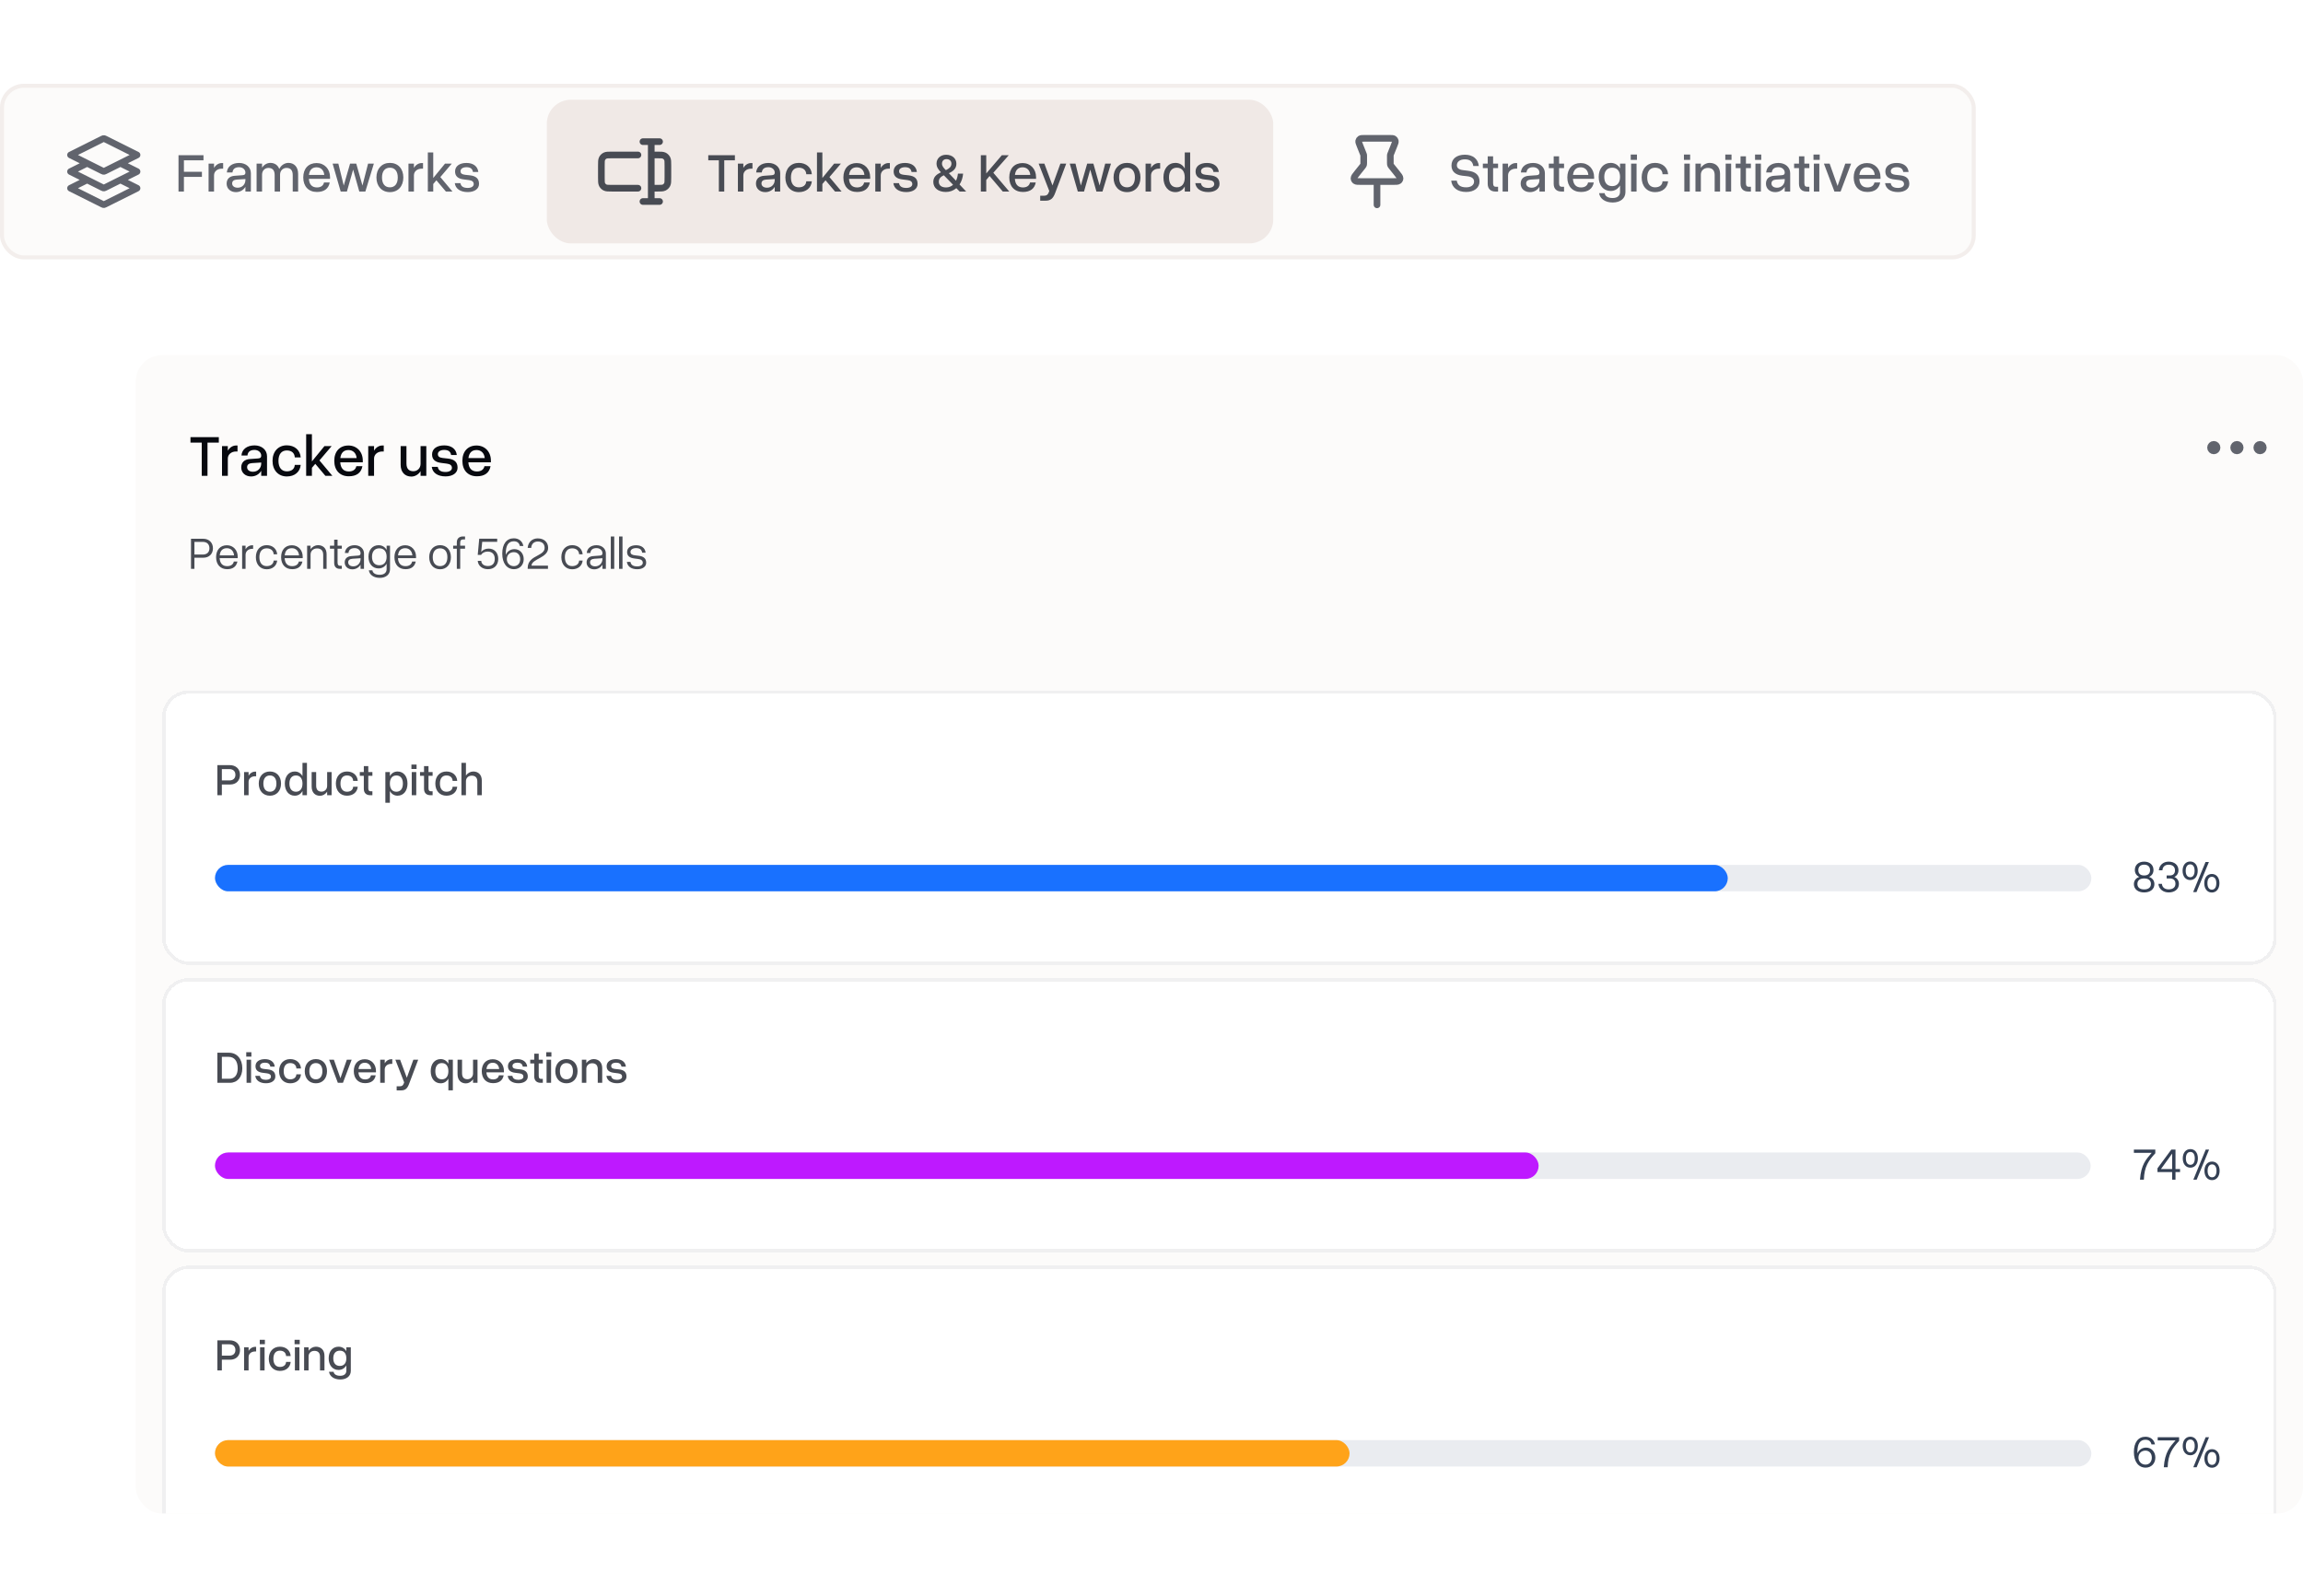 <svg width="577" height="400" viewBox="0 0 577 400" fill="none" xmlns="http://www.w3.org/2000/svg">
<rect y="21" width="495" height="44" rx="6" fill="#FCFBFA"/>
<rect x="0.5" y="21.5" width="494" height="43" rx="5.5" stroke="#EDE6E3" stroke-opacity="0.6"/>
<g clip-path="url(#clip0_2266_38524)">
<path d="M21.835 40.917L17.668 43L25.703 47.018C25.812 47.072 25.867 47.1 25.924 47.11C25.975 47.12 26.027 47.12 26.078 47.11C26.136 47.1 26.19 47.072 26.299 47.018L34.335 43L30.168 40.917M21.835 45.083L17.668 47.167L25.703 51.184C25.812 51.239 25.867 51.266 25.924 51.277C25.975 51.286 26.027 51.286 26.078 51.277C26.136 51.266 26.19 51.239 26.299 51.184L34.335 47.167L30.168 45.083M17.668 38.833L25.703 34.816C25.812 34.761 25.867 34.734 25.924 34.723C25.975 34.713 26.027 34.713 26.078 34.723C26.136 34.734 26.19 34.761 26.299 34.816L34.335 38.833L26.299 42.851C26.19 42.906 26.136 42.933 26.078 42.944C26.027 42.953 25.975 42.953 25.924 42.944C25.867 42.933 25.812 42.906 25.703 42.851L17.668 38.833Z" stroke="#61646D" stroke-width="1.667" stroke-linecap="round" stroke-linejoin="round"/>
</g>
<path d="M50.986 38.895V40.18H46.078V43.051H50.59V44.322H46.078V48H44.725V38.895H50.986ZM52.258 41H53.625V42.08C54.076 41.301 54.828 40.863 55.539 40.863H55.908V42.272H55.553C54.473 42.272 53.625 42.955 53.625 43.94V48H52.258V41ZM62.853 43.406V48H61.486V46.824C60.994 47.645 60.133 48.15 59.107 48.15C57.754 48.15 56.783 47.275 56.783 46.031C56.783 44.842 57.522 44.131 58.848 44.049L60.734 43.912C61.281 43.871 61.486 43.693 61.486 43.27V43.242C61.486 42.49 60.803 41.902 59.928 41.902C58.902 41.902 58.342 42.34 58.246 43.215H56.838C56.934 41.766 58.137 40.836 59.914 40.836C61.637 40.836 62.853 41.916 62.853 43.406ZM58.164 45.977C58.164 46.619 58.711 47.043 59.559 47.043C60.666 47.043 61.486 46.209 61.486 45.102V44.869L59.326 45.006C58.56 45.06 58.164 45.389 58.164 45.977ZM68.814 43.857C68.814 42.613 68.213 42.08 67.256 42.08C66.353 42.08 65.656 42.777 65.656 43.762V48H64.289V41H65.656V42.025C66.148 41.246 66.955 40.822 67.734 40.822C68.773 40.822 69.607 41.355 69.977 42.353C70.428 41.369 71.371 40.822 72.26 40.822C73.668 40.822 74.693 41.793 74.693 43.57V48H73.34V43.857C73.34 42.613 72.738 42.08 71.781 42.08C70.879 42.08 70.168 42.777 70.168 43.762V48H68.814V43.857ZM75.978 44.473C75.978 42.244 77.277 40.863 79.314 40.863C81.283 40.863 82.691 42.34 82.691 44.404V44.828H77.387C77.482 46.236 78.18 46.975 79.41 46.975C80.408 46.975 81.023 46.496 81.174 45.73H82.609C82.322 47.289 81.228 48.109 79.397 48.109C77.305 48.109 75.978 46.715 75.978 44.473ZM79.328 41.93C78.221 41.93 77.564 42.559 77.4 43.83H81.242C81.147 42.668 80.394 41.93 79.328 41.93ZM83.334 41H84.769L86.123 46.496L87.709 41H89.254L90.812 46.496L92.221 41H93.67L91.537 48H90.019L88.475 42.504L86.916 48H85.357L83.334 41ZM94.312 44.473C94.312 42.272 95.666 40.822 97.689 40.822C99.713 40.822 101.053 42.272 101.053 44.473C101.053 46.688 99.713 48.15 97.689 48.15C95.666 48.15 94.312 46.688 94.312 44.473ZM99.658 44.473C99.658 42.928 98.934 42.025 97.689 42.025C96.432 42.025 95.707 42.928 95.707 44.473C95.707 46.045 96.432 46.947 97.689 46.947C98.934 46.947 99.658 46.045 99.658 44.473ZM102.338 41H103.705V42.08C104.156 41.301 104.908 40.863 105.619 40.863H105.988V42.272H105.633C104.553 42.272 103.705 42.955 103.705 43.94V48H102.338V41ZM111.498 41H113.193L110.322 44.377L113.357 48H111.717L109.338 45.184L108.545 46.113V48H107.191V38.197H108.545V44.609L111.498 41ZM117.473 45.129L116.283 44.978C114.779 44.815 114.014 44.185 114.014 42.969C114.014 41.656 115.107 40.836 116.871 40.836C118.58 40.836 119.688 41.697 119.838 43.105H118.498C118.361 42.285 117.855 41.902 116.871 41.902C115.969 41.902 115.381 42.299 115.381 42.887C115.381 43.475 115.764 43.707 116.516 43.803L117.76 43.94C119.305 44.117 120.016 44.801 120.016 46.1C120.016 47.33 118.881 48.137 117.186 48.137C115.299 48.137 114.109 47.262 113.945 45.895H115.354C115.49 46.715 116.092 47.098 117.186 47.098C118.088 47.098 118.689 46.715 118.689 46.141C118.689 45.566 118.293 45.225 117.473 45.129Z" fill="#61646D"/>
<rect x="137" y="25" width="182" height="36" rx="6" fill="#F0E9E6"/>
<path d="M159.835 38.833H153.335C152.401 38.833 151.935 38.833 151.578 39.015C151.264 39.175 151.009 39.43 150.85 39.743C150.668 40.1 150.668 40.567 150.668 41.5V44.5C150.668 45.433 150.668 45.9 150.85 46.257C151.009 46.57 151.264 46.825 151.578 46.985C151.935 47.167 152.401 47.167 153.335 47.167H159.835M163.168 38.833H164.668C165.601 38.833 166.068 38.833 166.425 39.015C166.738 39.175 166.993 39.43 167.153 39.743C167.335 40.1 167.335 40.567 167.335 41.5V44.5C167.335 45.433 167.335 45.9 167.153 46.257C166.993 46.57 166.738 46.825 166.425 46.985C166.068 47.167 165.601 47.167 164.668 47.167H163.168M163.168 50.5L163.168 35.5M165.251 35.5L161.085 35.5M165.251 50.5L161.085 50.5" stroke="#484B53" stroke-width="1.667" stroke-linecap="round" stroke-linejoin="round"/>
<path d="M184.123 38.895V40.18H181.457V48H180.104V40.18H177.451V38.895H184.123ZM184.875 41H186.242V42.08C186.693 41.301 187.445 40.863 188.156 40.863H188.525V42.272H188.17C187.09 42.272 186.242 42.955 186.242 43.94V48H184.875V41ZM195.471 43.406V48H194.104V46.824C193.611 47.645 192.75 48.15 191.725 48.15C190.371 48.15 189.4 47.275 189.4 46.031C189.4 44.842 190.139 44.131 191.465 44.049L193.352 43.912C193.898 43.871 194.104 43.693 194.104 43.27V43.242C194.104 42.49 193.42 41.902 192.545 41.902C191.52 41.902 190.959 42.34 190.863 43.215H189.455C189.551 41.766 190.754 40.836 192.531 40.836C194.254 40.836 195.471 41.916 195.471 43.406ZM190.781 45.977C190.781 46.619 191.328 47.043 192.176 47.043C193.283 47.043 194.104 46.209 194.104 45.102V44.869L191.943 45.006C191.178 45.06 190.781 45.389 190.781 45.977ZM196.77 44.473C196.77 42.272 198.123 40.822 200.133 40.822C201.951 40.822 203.277 41.93 203.4 43.666H202.006C201.965 42.627 201.24 42.025 200.133 42.025C198.875 42.025 198.164 42.914 198.164 44.473C198.164 46.045 198.889 46.947 200.133 46.947C201.227 46.947 201.951 46.4 202.006 45.43H203.4C203.236 47.125 201.951 48.15 200.133 48.15C198.123 48.15 196.77 46.688 196.77 44.473ZM208.992 41H210.688L207.816 44.377L210.852 48H209.211L206.832 45.184L206.039 46.113V48H204.686V38.197H206.039V44.609L208.992 41ZM211.303 44.473C211.303 42.244 212.602 40.863 214.639 40.863C216.607 40.863 218.016 42.34 218.016 44.404V44.828H212.711C212.807 46.236 213.504 46.975 214.734 46.975C215.732 46.975 216.348 46.496 216.498 45.73H217.934C217.646 47.289 216.553 48.109 214.721 48.109C212.629 48.109 211.303 46.715 211.303 44.473ZM214.652 41.93C213.545 41.93 212.889 42.559 212.725 43.83H216.566C216.471 42.668 215.719 41.93 214.652 41.93ZM219.301 41H220.668V42.08C221.119 41.301 221.871 40.863 222.582 40.863H222.951V42.272H222.596C221.516 42.272 220.668 42.955 220.668 43.94V48H219.301V41ZM227.354 45.129L226.164 44.978C224.66 44.815 223.895 44.185 223.895 42.969C223.895 41.656 224.988 40.836 226.752 40.836C228.461 40.836 229.568 41.697 229.719 43.105H228.379C228.242 42.285 227.736 41.902 226.752 41.902C225.85 41.902 225.262 42.299 225.262 42.887C225.262 43.475 225.645 43.707 226.396 43.803L227.641 43.94C229.186 44.117 229.896 44.801 229.896 46.1C229.896 47.33 228.762 48.137 227.066 48.137C225.18 48.137 223.99 47.262 223.826 45.895H225.234C225.371 46.715 225.973 47.098 227.066 47.098C227.969 47.098 228.57 46.715 228.57 46.141C228.57 45.566 228.174 45.225 227.354 45.129ZM237.047 38.785C238.564 38.785 239.617 39.715 239.617 41.041C239.617 42.203 238.906 42.873 237.73 43.406L239.521 45.293C239.754 44.801 239.932 44.199 240 43.516H241.299C241.217 44.568 240.889 45.498 240.41 46.236L242.064 48H240.438L239.604 47.152C238.893 47.768 237.99 48.109 236.992 48.109C235.078 48.109 233.834 47.111 233.834 45.594C233.834 44.35 234.627 43.707 235.748 43.174C235.105 42.518 234.641 41.875 234.641 41C234.641 39.701 235.639 38.785 237.047 38.785ZM236.008 41.027C236.008 41.643 236.473 42.148 236.979 42.641C237.758 42.258 238.373 41.834 238.373 41.014C238.373 40.33 237.881 39.879 237.143 39.879C236.445 39.879 236.008 40.33 236.008 41.027ZM235.215 45.539C235.215 46.441 235.871 46.975 237.033 46.975C237.717 46.975 238.305 46.742 238.783 46.305L236.473 43.926C235.775 44.254 235.215 44.691 235.215 45.539ZM245.742 38.895H247.096V43.475L251.006 38.895H252.742L248.873 43.297L252.865 48H251.238L247.93 44.103L247.096 45.115V48H245.742V38.895ZM252.865 44.473C252.865 42.244 254.164 40.863 256.201 40.863C258.17 40.863 259.578 42.34 259.578 44.404V44.828H254.273C254.369 46.236 255.066 46.975 256.297 46.975C257.295 46.975 257.91 46.496 258.061 45.73H259.496C259.209 47.289 258.115 48.109 256.283 48.109C254.191 48.109 252.865 46.715 252.865 44.473ZM256.215 41.93C255.107 41.93 254.451 42.559 254.287 43.83H258.129C258.033 42.668 257.281 41.93 256.215 41.93ZM260.617 49.053H261.561C262.189 49.053 262.518 48.834 262.75 48.232L262.887 47.863L260.221 41H261.656L263.693 46.469L265.676 41H267.139L264.363 48.369C263.844 49.764 263.201 50.297 261.957 50.297H260.617V49.053ZM268.014 41H269.449L270.803 46.496L272.389 41H273.934L275.492 46.496L276.9 41H278.35L276.217 48H274.699L273.154 42.504L271.596 48H270.037L268.014 41ZM278.992 44.473C278.992 42.272 280.346 40.822 282.369 40.822C284.393 40.822 285.732 42.272 285.732 44.473C285.732 46.688 284.393 48.15 282.369 48.15C280.346 48.15 278.992 46.688 278.992 44.473ZM284.338 44.473C284.338 42.928 283.613 42.025 282.369 42.025C281.111 42.025 280.387 42.928 280.387 44.473C280.387 46.045 281.111 46.947 282.369 46.947C283.613 46.947 284.338 46.045 284.338 44.473ZM287.018 41H288.385V42.08C288.836 41.301 289.588 40.863 290.299 40.863H290.668V42.272H290.312C289.232 42.272 288.385 42.955 288.385 43.94V48H287.018V41ZM298.188 38.197V48H296.834V46.728C296.342 47.631 295.521 48.15 294.496 48.15C292.691 48.15 291.488 46.688 291.488 44.473C291.488 42.272 292.691 40.822 294.496 40.822C295.521 40.822 296.342 41.342 296.834 42.23V38.197H298.188ZM292.883 44.473C292.883 46.045 293.607 46.947 294.852 46.947C296.109 46.947 296.834 46.045 296.834 44.473C296.834 42.928 296.109 42.025 294.852 42.025C293.607 42.025 292.883 42.928 292.883 44.473ZM303 45.129L301.811 44.978C300.307 44.815 299.541 44.185 299.541 42.969C299.541 41.656 300.635 40.836 302.398 40.836C304.107 40.836 305.215 41.697 305.365 43.105H304.025C303.889 42.285 303.383 41.902 302.398 41.902C301.496 41.902 300.908 42.299 300.908 42.887C300.908 43.475 301.291 43.707 302.043 43.803L303.287 43.94C304.832 44.117 305.543 44.801 305.543 46.1C305.543 47.33 304.408 48.137 302.713 48.137C300.826 48.137 299.637 47.262 299.473 45.895H300.881C301.018 46.715 301.619 47.098 302.713 47.098C303.615 47.098 304.217 46.715 304.217 46.141C304.217 45.566 303.82 45.225 303 45.129Z" fill="#484B53"/>
<path d="M345.001 45.5L345.001 51.333M341.667 39.09V40.865C341.667 41.039 341.667 41.126 341.65 41.208C341.635 41.282 341.61 41.353 341.576 41.42C341.537 41.495 341.483 41.563 341.375 41.698L340.067 43.334C339.512 44.027 339.235 44.374 339.234 44.666C339.234 44.919 339.349 45.16 339.548 45.318C339.776 45.5 340.22 45.5 341.108 45.5H348.893C349.781 45.5 350.225 45.5 350.453 45.318C350.652 45.16 350.767 44.919 350.767 44.666C350.766 44.374 350.489 44.027 349.934 43.334L348.626 41.698C348.518 41.563 348.464 41.495 348.425 41.42C348.391 41.353 348.366 41.282 348.351 41.208C348.334 41.126 348.334 41.039 348.334 40.865V39.09C348.334 38.994 348.334 38.946 348.339 38.899C348.344 38.857 348.352 38.815 348.363 38.774C348.376 38.728 348.394 38.684 348.429 38.595L349.269 36.495C349.514 35.883 349.637 35.576 349.586 35.33C349.541 35.115 349.413 34.927 349.23 34.805C349.021 34.666 348.691 34.666 348.031 34.666H341.97C341.31 34.666 340.98 34.666 340.771 34.805C340.588 34.927 340.46 35.115 340.415 35.33C340.364 35.576 340.487 35.883 340.732 36.495L341.572 38.595C341.607 38.684 341.625 38.728 341.638 38.774C341.649 38.815 341.657 38.857 341.662 38.899C341.667 38.946 341.667 38.994 341.667 39.09Z" stroke="#61646D" stroke-width="1.667" stroke-linecap="round" stroke-linejoin="round"/>
<path d="M367.621 44.172L366.391 44.035C364.627 43.83 363.656 42.955 363.656 41.478C363.656 39.81 364.941 38.772 367.02 38.772C369.016 38.772 370.328 39.838 370.506 41.602H369.125C368.947 40.467 368.277 39.934 367.006 39.934C365.803 39.934 365.01 40.522 365.01 41.41C365.01 42.135 365.543 42.518 366.596 42.641L367.771 42.791C369.727 43.01 370.684 43.898 370.684 45.471C370.684 47.07 369.357 48.109 367.334 48.109C365.146 48.109 363.779 46.988 363.588 45.266H364.982C365.174 46.414 365.939 46.947 367.348 46.947C368.523 46.947 369.316 46.387 369.316 45.498C369.316 44.746 368.742 44.295 367.621 44.172ZM375.332 46.81V48H374.648C373.596 48 372.734 47.426 372.734 46.072V42.135H371.518V41H372.734V39.182H374.088V41H375.332V42.135H374.088V45.895C374.088 46.619 374.375 46.81 374.799 46.81H375.332ZM376.467 41H377.834V42.08C378.285 41.301 379.037 40.863 379.748 40.863H380.117V42.272H379.762C378.682 42.272 377.834 42.955 377.834 43.94V48H376.467V41ZM387.062 43.406V48H385.695V46.824C385.203 47.645 384.342 48.15 383.316 48.15C381.963 48.15 380.992 47.275 380.992 46.031C380.992 44.842 381.73 44.131 383.057 44.049L384.943 43.912C385.49 43.871 385.695 43.693 385.695 43.27V43.242C385.695 42.49 385.012 41.902 384.137 41.902C383.111 41.902 382.551 42.34 382.455 43.215H381.047C381.143 41.766 382.346 40.836 384.123 40.836C385.846 40.836 387.062 41.916 387.062 43.406ZM382.373 45.977C382.373 46.619 382.92 47.043 383.768 47.043C384.875 47.043 385.695 46.209 385.695 45.102V44.869L383.535 45.006C382.77 45.06 382.373 45.389 382.373 45.977ZM391.861 46.81V48H391.178C390.125 48 389.264 47.426 389.264 46.072V42.135H388.047V41H389.264V39.182H390.617V41H391.861V42.135H390.617V45.895C390.617 46.619 390.904 46.81 391.328 46.81H391.861ZM392.682 44.473C392.682 42.244 393.98 40.863 396.018 40.863C397.986 40.863 399.395 42.34 399.395 44.404V44.828H394.09C394.186 46.236 394.883 46.975 396.113 46.975C397.111 46.975 397.727 46.496 397.877 45.73H399.312C399.025 47.289 397.932 48.109 396.1 48.109C394.008 48.109 392.682 46.715 392.682 44.473ZM396.031 41.93C394.924 41.93 394.268 42.559 394.104 43.83H397.945C397.85 42.668 397.098 41.93 396.031 41.93ZM407.242 41V48.15C407.242 49.709 405.984 50.748 404.057 50.748C402.17 50.748 400.857 49.818 400.639 48.41H402.033C402.129 49.162 402.867 49.627 404.016 49.627C405.205 49.627 405.889 49.066 405.889 48.082V46.482C405.396 47.344 404.562 47.863 403.537 47.863C401.746 47.863 400.543 46.455 400.543 44.336C400.543 42.23 401.746 40.822 403.537 40.822C404.562 40.822 405.396 41.328 405.889 42.19V41H407.242ZM401.938 44.336C401.938 45.799 402.662 46.647 403.92 46.647C405.178 46.647 405.889 45.799 405.889 44.336C405.889 42.873 405.178 42.025 403.92 42.025C402.662 42.025 401.938 42.873 401.938 44.336ZM408.568 38.73H410.127V40.07H408.568V38.73ZM408.664 41H410.031V48H408.664V41ZM411.303 44.473C411.303 42.272 412.656 40.822 414.666 40.822C416.484 40.822 417.811 41.93 417.934 43.666H416.539C416.498 42.627 415.773 42.025 414.666 42.025C413.408 42.025 412.697 42.914 412.697 44.473C412.697 46.045 413.422 46.947 414.666 46.947C415.76 46.947 416.484 46.4 416.539 45.43H417.934C417.77 47.125 416.484 48.15 414.666 48.15C412.656 48.15 411.303 46.688 411.303 44.473ZM421.898 38.73H423.457V40.07H421.898V38.73ZM421.994 41H423.361V48H421.994V41ZM429.596 43.857C429.596 42.613 428.926 42.08 427.887 42.08C426.889 42.08 426.137 42.777 426.137 43.762V48H424.783V41H426.137V42.066C426.656 41.273 427.531 40.822 428.352 40.822C429.855 40.822 430.949 41.793 430.949 43.57V48H429.596V43.857ZM432.262 38.73H433.82V40.07H432.262V38.73ZM432.357 41H433.725V48H432.357V41ZM438.674 46.81V48H437.99C436.938 48 436.076 47.426 436.076 46.072V42.135H434.859V41H436.076V39.182H437.43V41H438.674V42.135H437.43V45.895C437.43 46.619 437.717 46.81 438.141 46.81H438.674ZM439.713 38.73H441.271V40.07H439.713V38.73ZM439.809 41H441.176V48H439.809V41ZM448.518 43.406V48H447.15V46.824C446.658 47.645 445.797 48.15 444.771 48.15C443.418 48.15 442.447 47.275 442.447 46.031C442.447 44.842 443.186 44.131 444.512 44.049L446.398 43.912C446.945 43.871 447.15 43.693 447.15 43.27V43.242C447.15 42.49 446.467 41.902 445.592 41.902C444.566 41.902 444.006 42.34 443.91 43.215H442.502C442.598 41.766 443.801 40.836 445.578 40.836C447.301 40.836 448.518 41.916 448.518 43.406ZM443.828 45.977C443.828 46.619 444.375 47.043 445.223 47.043C446.33 47.043 447.15 46.209 447.15 45.102V44.869L444.99 45.006C444.225 45.06 443.828 45.389 443.828 45.977ZM453.316 46.81V48H452.633C451.58 48 450.719 47.426 450.719 46.072V42.135H449.502V41H450.719V39.182H452.072V41H453.316V42.135H452.072V45.895C452.072 46.619 452.359 46.81 452.783 46.81H453.316ZM454.355 38.73H455.914V40.07H454.355V38.73ZM454.451 41H455.818V48H454.451V41ZM456.967 41H458.402L460.385 46.605L462.326 41H463.789L461.15 48H459.605L456.967 41ZM464.432 44.473C464.432 42.244 465.73 40.863 467.768 40.863C469.736 40.863 471.145 42.34 471.145 44.404V44.828H465.84C465.936 46.236 466.633 46.975 467.863 46.975C468.861 46.975 469.477 46.496 469.627 45.73H471.062C470.775 47.289 469.682 48.109 467.85 48.109C465.758 48.109 464.432 46.715 464.432 44.473ZM467.781 41.93C466.674 41.93 466.018 42.559 465.854 43.83H469.695C469.6 42.668 468.848 41.93 467.781 41.93ZM475.82 45.129L474.631 44.978C473.127 44.815 472.361 44.185 472.361 42.969C472.361 41.656 473.455 40.836 475.219 40.836C476.928 40.836 478.035 41.697 478.186 43.105H476.846C476.709 42.285 476.203 41.902 475.219 41.902C474.316 41.902 473.729 42.299 473.729 42.887C473.729 43.475 474.111 43.707 474.863 43.803L476.107 43.94C477.652 44.117 478.363 44.801 478.363 46.1C478.363 47.33 477.229 48.137 475.533 48.137C473.646 48.137 472.457 47.262 472.293 45.895H473.701C473.838 46.715 474.439 47.098 475.533 47.098C476.436 47.098 477.037 46.715 477.037 46.141C477.037 45.566 476.641 45.225 475.82 45.129Z" fill="#61646D"/>
<g filter="url(#filter0_b_2266_38524)">
<g clip-path="url(#clip1_2266_38524)">
<rect x="34" y="89" width="543" height="290.338" rx="6.622" fill="#FCFBFA"/>
<path d="M54.823 109.554V110.921H51.986V119.244H50.545V110.921H47.722V109.554H54.823ZM55.623 111.794H57.078V112.944C57.558 112.115 58.358 111.649 59.115 111.649H59.508V113.148H59.13C57.98 113.148 57.078 113.875 57.078 114.923V119.244H55.623V111.794ZM66.9 114.355V119.244H65.445V117.993C64.921 118.866 64.004 119.404 62.913 119.404C61.472 119.404 60.439 118.473 60.439 117.149C60.439 115.883 61.225 115.126 62.636 115.039L64.644 114.894C65.226 114.85 65.445 114.661 65.445 114.21V114.181C65.445 113.38 64.717 112.755 63.786 112.755C62.694 112.755 62.098 113.22 61.996 114.152H60.497C60.599 112.609 61.88 111.62 63.771 111.62C65.605 111.62 66.9 112.769 66.9 114.355ZM61.909 117.091C61.909 117.775 62.491 118.226 63.393 118.226C64.572 118.226 65.445 117.338 65.445 116.16V115.912L63.145 116.058C62.331 116.116 61.909 116.465 61.909 117.091ZM68.282 115.49C68.282 113.148 69.722 111.605 71.861 111.605C73.796 111.605 75.208 112.784 75.339 114.632H73.855C73.811 113.526 73.04 112.886 71.861 112.886C70.522 112.886 69.766 113.831 69.766 115.49C69.766 117.163 70.537 118.124 71.861 118.124C73.025 118.124 73.796 117.542 73.855 116.509H75.339C75.164 118.313 73.796 119.404 71.861 119.404C69.722 119.404 68.282 117.847 68.282 115.49ZM81.29 111.794H83.094L80.038 115.388L83.268 119.244H81.522L78.991 116.247L78.147 117.236V119.244H76.706V108.812H78.147V115.636L81.29 111.794ZM83.749 115.49C83.749 113.119 85.131 111.649 87.299 111.649C89.394 111.649 90.893 113.22 90.893 115.417V115.868H85.247C85.349 117.367 86.091 118.153 87.401 118.153C88.463 118.153 89.118 117.644 89.278 116.829H90.805C90.5 118.488 89.336 119.361 87.386 119.361C85.16 119.361 83.749 117.876 83.749 115.49ZM87.313 112.784C86.135 112.784 85.436 113.453 85.262 114.806H89.35C89.249 113.57 88.448 112.784 87.313 112.784ZM92.26 111.794H93.716V112.944C94.196 112.115 94.996 111.649 95.752 111.649H96.145V113.148H95.767C94.618 113.148 93.716 113.875 93.716 114.923V119.244H92.26V111.794ZM101.834 116.16C101.834 117.527 102.504 118.095 103.566 118.095C104.584 118.095 105.37 117.324 105.37 116.247V111.794H106.811V119.244H105.37V118.08C104.832 118.953 103.93 119.433 103.071 119.433C101.5 119.433 100.379 118.386 100.379 116.465V111.794H101.834V116.16ZM111.932 116.189L110.666 116.029C109.066 115.854 108.251 115.185 108.251 113.89C108.251 112.493 109.415 111.62 111.292 111.62C113.111 111.62 114.289 112.537 114.449 114.035H113.024C112.878 113.162 112.34 112.755 111.292 112.755C110.332 112.755 109.706 113.177 109.706 113.802C109.706 114.428 110.114 114.675 110.914 114.777L112.238 114.923C113.882 115.112 114.639 115.839 114.639 117.222C114.639 118.531 113.431 119.39 111.627 119.39C109.619 119.39 108.353 118.458 108.178 117.003H109.677C109.823 117.876 110.463 118.284 111.627 118.284C112.587 118.284 113.227 117.876 113.227 117.265C113.227 116.654 112.805 116.29 111.932 116.189ZM115.846 115.49C115.846 113.119 117.229 111.649 119.397 111.649C121.492 111.649 122.99 113.22 122.99 115.417V115.868H117.345C117.447 117.367 118.189 118.153 119.498 118.153C120.561 118.153 121.215 117.644 121.375 116.829H122.903C122.598 118.488 121.434 119.361 119.484 119.361C117.258 119.361 115.846 117.876 115.846 115.49ZM119.411 112.784C118.233 112.784 117.534 113.453 117.36 114.806H121.448C121.346 113.57 120.546 112.784 119.411 112.784Z" fill="#07090F"/>
<path d="M50.954 139.771H48.713V142.555H47.853V135.018H50.875C52.357 135.018 53.353 135.969 53.353 137.417C53.353 138.775 52.425 139.771 50.954 139.771ZM50.796 135.799H48.713V138.979H50.796C51.837 138.979 52.471 138.402 52.471 137.417C52.471 136.388 51.848 135.799 50.796 135.799ZM54.145 139.635C54.145 137.791 55.198 136.648 56.85 136.648C58.423 136.648 59.555 137.859 59.555 139.522V139.873H55.028C55.107 141.186 55.752 141.887 56.918 141.887C57.869 141.887 58.446 141.435 58.582 140.722H59.487C59.227 141.955 58.378 142.646 56.918 142.646C55.221 142.646 54.145 141.491 54.145 139.635ZM56.85 137.383C55.786 137.383 55.164 137.995 55.051 139.183H58.638C58.548 138.085 57.846 137.383 56.85 137.383ZM60.664 136.761H61.524V137.632C61.909 136.999 62.542 136.648 63.154 136.648H63.414V137.542H63.165C62.237 137.542 61.524 138.164 61.524 139.047V142.555H60.664V136.761ZM64.104 139.635C64.104 137.825 65.191 136.625 66.82 136.625C68.28 136.625 69.333 137.531 69.446 138.911H68.563C68.518 137.983 67.839 137.417 66.82 137.417C65.655 137.417 64.987 138.232 64.987 139.635C64.987 141.05 65.666 141.876 66.82 141.876C67.828 141.876 68.507 141.356 68.563 140.484H69.446C69.31 141.82 68.269 142.668 66.82 142.668C65.202 142.668 64.104 141.457 64.104 139.635ZM70.43 139.635C70.43 137.791 71.483 136.648 73.135 136.648C74.708 136.648 75.84 137.859 75.84 139.522V139.873H71.313C71.392 141.186 72.037 141.887 73.203 141.887C74.154 141.887 74.731 141.435 74.867 140.722H75.772C75.512 141.955 74.663 142.646 73.203 142.646C71.505 142.646 70.43 141.491 70.43 139.635ZM73.135 137.383C72.071 137.383 71.449 137.995 71.336 139.183H74.923C74.833 138.085 74.131 137.383 73.135 137.383ZM80.978 139.047C80.978 137.915 80.367 137.44 79.427 137.44C78.51 137.44 77.809 138.074 77.809 138.968V142.555H76.949V136.761H77.809V137.655C78.239 136.999 78.975 136.625 79.676 136.625C80.921 136.625 81.826 137.417 81.826 138.866V142.555H80.978V139.047ZM85.64 141.786V142.555H85.12C84.395 142.555 83.728 142.159 83.728 141.073V137.508H82.664V136.761H83.728V135.256H84.576V136.761H85.64V137.508H84.576V140.96C84.576 141.616 84.837 141.786 85.188 141.786H85.64ZM91.197 138.707V142.555H90.337V141.525C89.907 142.227 89.16 142.68 88.277 142.68C87.157 142.68 86.364 141.967 86.364 140.948C86.364 140.009 86.975 139.432 88.028 139.364L89.658 139.239C90.156 139.217 90.337 139.047 90.337 138.662V138.64C90.337 137.915 89.703 137.361 88.877 137.361C87.915 137.361 87.394 137.768 87.304 138.594H86.41C86.489 137.406 87.451 136.636 88.865 136.636C90.212 136.636 91.197 137.519 91.197 138.707ZM87.236 140.926C87.236 141.537 87.734 141.933 88.526 141.933C89.567 141.933 90.337 141.141 90.337 140.077V139.896L88.322 140.032C87.598 140.088 87.236 140.382 87.236 140.926ZM97.715 136.761V142.68C97.715 143.958 96.697 144.819 95.158 144.819C93.641 144.819 92.589 144.072 92.408 142.929H93.302C93.392 143.63 94.071 144.049 95.135 144.049C96.221 144.049 96.866 143.528 96.866 142.623V141.265C96.448 142.012 95.735 142.453 94.852 142.453C93.336 142.453 92.317 141.288 92.317 139.534C92.317 137.791 93.336 136.636 94.852 136.636C95.735 136.636 96.448 137.067 96.866 137.813V136.761H97.715ZM93.2 139.534C93.2 140.88 93.879 141.661 95.033 141.661C96.199 141.661 96.866 140.88 96.866 139.534C96.866 138.198 96.199 137.417 95.033 137.417C93.879 137.417 93.2 138.198 93.2 139.534ZM98.824 139.635C98.824 137.791 99.877 136.648 101.529 136.648C103.102 136.648 104.234 137.859 104.234 139.522V139.873H99.707C99.786 141.186 100.431 141.887 101.597 141.887C102.547 141.887 103.125 141.435 103.26 140.722H104.166C103.905 141.955 103.057 142.646 101.597 142.646C99.899 142.646 98.824 141.491 98.824 139.635ZM101.529 137.383C100.465 137.383 99.843 137.995 99.73 139.183H103.317C103.226 138.085 102.525 137.383 101.529 137.383ZM107.538 139.635C107.538 137.825 108.636 136.625 110.266 136.625C111.884 136.625 112.97 137.825 112.97 139.635C112.97 141.457 111.884 142.668 110.266 142.668C108.636 142.668 107.538 141.457 107.538 139.635ZM112.088 139.635C112.088 138.232 111.42 137.417 110.266 137.417C109.1 137.417 108.421 138.232 108.421 139.635C108.421 141.05 109.1 141.876 110.266 141.876C111.42 141.876 112.088 141.05 112.088 139.635ZM113.536 137.508V136.761H114.453V135.924C114.453 134.837 115.2 134.441 115.992 134.441H116.512V135.188H116.06C115.618 135.188 115.301 135.346 115.301 135.991V136.761H116.512V137.508H115.301V142.555H114.453V137.508H113.536ZM123.959 140.054C123.959 138.934 123.336 138.232 122.205 138.232C121.424 138.232 120.847 138.549 120.53 139.058H119.692L120.066 135.007H124.57V135.788H120.813L120.564 138.323C120.971 137.802 121.616 137.485 122.42 137.485C123.891 137.485 124.83 138.549 124.83 140.043C124.83 141.661 123.8 142.646 122.261 142.646C120.824 142.646 119.794 141.797 119.692 140.563H120.575C120.62 141.356 121.265 141.854 122.25 141.854C123.325 141.854 123.959 141.254 123.959 140.054ZM125.837 138.753C125.837 136.331 126.913 134.905 128.735 134.905C129.991 134.905 130.907 135.641 131.122 136.829H130.24C130.093 136.071 129.572 135.652 128.735 135.652C127.399 135.652 126.72 136.67 126.72 138.685C126.72 138.809 126.731 138.934 126.743 139.047C127.094 138.164 127.92 137.621 128.882 137.621C130.24 137.621 131.213 138.674 131.213 140.122C131.213 141.593 130.206 142.646 128.78 142.646C126.98 142.646 125.837 141.141 125.837 138.753ZM126.98 140.133C126.98 141.129 127.739 141.887 128.735 141.887C129.696 141.887 130.33 141.186 130.33 140.133C130.33 139.081 129.696 138.379 128.735 138.379C127.693 138.379 126.98 139.092 126.98 140.133ZM133.171 141.763H137.29V142.555H132.209V142.351C132.209 140.563 133.522 139.839 134.687 139.228C135.615 138.719 136.453 138.266 136.453 137.304C136.453 136.297 135.819 135.709 134.744 135.709C133.782 135.709 133.137 136.331 133.092 137.304H132.209C132.311 135.89 133.329 134.928 134.721 134.928C136.294 134.928 137.335 135.878 137.335 137.304C137.335 138.56 136.328 139.239 135.31 139.805C134.257 140.394 133.171 140.88 133.171 141.763ZM140.64 139.635C140.64 137.825 141.726 136.625 143.356 136.625C144.816 136.625 145.868 137.531 145.981 138.911H145.099C145.053 137.983 144.374 137.417 143.356 137.417C142.19 137.417 141.523 138.232 141.523 139.635C141.523 141.05 142.202 141.876 143.356 141.876C144.363 141.876 145.042 141.356 145.099 140.484H145.981C145.846 141.82 144.804 142.668 143.356 142.668C141.738 142.668 140.64 141.457 140.64 139.635ZM151.798 138.707V142.555H150.938V141.525C150.508 142.227 149.761 142.68 148.878 142.68C147.758 142.68 146.966 141.967 146.966 140.948C146.966 140.009 147.577 139.432 148.63 139.364L150.259 139.239C150.757 139.217 150.938 139.047 150.938 138.662V138.64C150.938 137.915 150.304 137.361 149.478 137.361C148.516 137.361 147.996 137.768 147.905 138.594H147.011C147.09 137.406 148.052 136.636 149.467 136.636C150.814 136.636 151.798 137.519 151.798 138.707ZM147.837 140.926C147.837 141.537 148.335 141.933 149.127 141.933C150.169 141.933 150.938 141.141 150.938 140.077V139.896L148.924 140.032C148.199 140.088 147.837 140.382 147.837 140.926ZM153.032 134.441H153.892V142.555H153.032V134.441ZM155.103 134.441H155.963V142.555H155.103V134.441ZM159.89 140.088L158.95 139.964C157.762 139.817 157.117 139.33 157.117 138.345C157.117 137.293 157.977 136.648 159.392 136.648C160.738 136.648 161.633 137.349 161.746 138.504H160.897C160.761 137.723 160.286 137.361 159.38 137.361C158.532 137.361 157.966 137.734 157.966 138.3C157.966 138.855 158.339 139.081 159.075 139.171L160.026 139.285C161.293 139.432 161.893 139.986 161.893 141.027C161.893 142.023 160.999 142.657 159.652 142.657C158.124 142.657 157.196 141.921 157.061 140.812H157.955C158.09 141.593 158.634 141.944 159.652 141.944C160.49 141.944 161.044 141.593 161.044 141.039C161.044 140.496 160.671 140.179 159.89 140.088Z" fill="#484B53"/>
<path d="M560.446 113.005C560.903 113.005 561.274 112.634 561.274 112.177C561.274 111.72 560.903 111.349 560.446 111.349C559.989 111.349 559.618 111.72 559.618 112.177C559.618 112.634 559.989 113.005 560.446 113.005Z" stroke="#61646D" stroke-width="1.655" stroke-linecap="round" stroke-linejoin="round"/>
<path d="M566.24 113.005C566.698 113.005 567.068 112.634 567.068 112.177C567.068 111.72 566.698 111.349 566.24 111.349C565.783 111.349 565.413 111.72 565.413 112.177C565.413 112.634 565.783 113.005 566.24 113.005Z" stroke="#61646D" stroke-width="1.655" stroke-linecap="round" stroke-linejoin="round"/>
<path d="M554.652 113.005C555.109 113.005 555.48 112.634 555.48 112.177C555.48 111.72 555.109 111.349 554.652 111.349C554.195 111.349 553.824 111.72 553.824 112.177C553.824 112.634 554.195 113.005 554.652 113.005Z" stroke="#61646D" stroke-width="1.655" stroke-linecap="round" stroke-linejoin="round"/>
<g filter="url(#filter1_dd_2266_38524)">
<rect x="40.621" y="159.799" width="529.756" height="68.765" rx="6.622" fill="white" shape-rendering="crispEdges"/>
<rect x="41.035" y="160.213" width="528.928" height="67.938" rx="6.208" stroke="#F0F0F1" stroke-width="0.828" shape-rendering="crispEdges"/>
<path d="M57.677 183.361H55.583V186.043H54.463V178.506H57.564C59.103 178.506 60.133 179.479 60.133 180.939C60.133 182.354 59.171 183.361 57.677 183.361ZM57.462 179.502H55.583V182.342H57.462C58.413 182.342 58.978 181.822 58.978 180.939C58.978 180.034 58.413 179.502 57.462 179.502ZM61.151 180.249H62.283V181.143C62.656 180.498 63.279 180.136 63.867 180.136H64.173V181.301H63.879C62.985 181.301 62.283 181.867 62.283 182.682V186.043H61.151V180.249ZM64.829 183.123C64.829 181.301 65.95 180.102 67.624 180.102C69.299 180.102 70.409 181.301 70.409 183.123C70.409 184.957 69.299 186.167 67.624 186.167C65.95 186.167 64.829 184.957 64.829 183.123ZM69.254 183.123C69.254 181.844 68.654 181.098 67.624 181.098C66.583 181.098 65.984 181.844 65.984 183.123C65.984 184.425 66.583 185.172 67.624 185.172C68.654 185.172 69.254 184.425 69.254 183.123ZM76.904 177.929V186.043H75.784V184.991C75.376 185.737 74.698 186.167 73.849 186.167C72.355 186.167 71.359 184.957 71.359 183.123C71.359 181.301 72.355 180.102 73.849 180.102C74.698 180.102 75.376 180.532 75.784 181.267V177.929H76.904ZM72.513 183.123C72.513 184.425 73.113 185.172 74.143 185.172C75.184 185.172 75.784 184.425 75.784 183.123C75.784 181.844 75.184 181.098 74.143 181.098C73.113 181.098 72.513 181.844 72.513 183.123ZM79.213 183.644C79.213 184.708 79.734 185.149 80.56 185.149C81.352 185.149 81.963 184.549 81.963 183.712V180.249H83.083V186.043H81.963V185.138C81.544 185.817 80.843 186.19 80.175 186.19C78.953 186.19 78.081 185.375 78.081 183.881V180.249H79.213V183.644ZM84.147 183.123C84.147 181.301 85.267 180.102 86.931 180.102C88.436 180.102 89.534 181.018 89.636 182.456H88.481C88.448 181.595 87.848 181.098 86.931 181.098C85.89 181.098 85.301 181.833 85.301 183.123C85.301 184.425 85.901 185.172 86.931 185.172C87.836 185.172 88.436 184.719 88.481 183.915H89.636C89.5 185.319 88.436 186.167 86.931 186.167C85.267 186.167 84.147 184.957 84.147 183.123ZM93.302 185.058V186.043H92.737C91.865 186.043 91.152 185.568 91.152 184.447V181.188H90.145V180.249H91.152V178.744H92.272V180.249H93.302V181.188H92.272V184.3C92.272 184.9 92.51 185.058 92.861 185.058H93.302ZM96.55 180.249H97.682V181.267C98.089 180.532 98.757 180.102 99.606 180.102C101.1 180.102 102.096 181.301 102.096 183.123C102.096 184.957 101.1 186.167 99.606 186.167C98.757 186.167 98.089 185.737 97.682 184.991V187.933H96.55V180.249ZM100.941 183.123C100.941 181.844 100.341 181.098 99.312 181.098C98.27 181.098 97.682 181.844 97.682 183.123C97.682 184.425 98.27 185.172 99.312 185.172C100.341 185.172 100.941 184.425 100.941 183.123ZM103.08 178.37H104.37V179.479H103.08V178.37ZM103.159 180.249H104.291V186.043H103.159V180.249ZM108.388 185.058V186.043H107.822C106.95 186.043 106.237 185.568 106.237 184.447V181.188H105.23V180.249H106.237V178.744H107.358V180.249H108.388V181.188H107.358V184.3C107.358 184.9 107.596 185.058 107.946 185.058H108.388ZM109.067 183.123C109.067 181.301 110.187 180.102 111.851 180.102C113.356 180.102 114.453 181.018 114.555 182.456H113.401C113.367 181.595 112.767 181.098 111.851 181.098C110.809 181.098 110.221 181.833 110.221 183.123C110.221 184.425 110.821 185.172 111.851 185.172C112.756 185.172 113.356 184.719 113.401 183.915H114.555C114.42 185.319 113.356 186.167 111.851 186.167C110.187 186.167 109.067 184.957 109.067 183.123ZM119.591 182.614C119.591 181.584 119.037 181.143 118.177 181.143C117.362 181.143 116.739 181.72 116.739 182.535V186.043H115.608V177.929H116.739V181.131C117.158 180.475 117.882 180.102 118.573 180.102C119.818 180.102 120.712 180.905 120.712 182.376V186.043H119.591V182.614Z" fill="#484B53"/>
<rect x="53.863" y="203.509" width="470.113" height="6.622" rx="3.311" fill="#EAECF0"/>
<rect x="53.863" y="203.509" width="379.015" height="6.622" rx="3.311" fill="#1971FF"/>
<path d="M538.422 206.518C539.271 206.801 539.769 207.457 539.769 208.329C539.769 209.585 538.75 210.411 537.2 210.411C535.661 210.411 534.631 209.585 534.631 208.329C534.631 207.457 535.14 206.801 535.989 206.518C535.276 206.212 534.868 205.59 534.868 204.786C534.868 203.53 535.796 202.693 537.2 202.693C538.614 202.693 539.542 203.53 539.542 204.786C539.542 205.601 539.135 206.212 538.422 206.518ZM537.268 206.156C538.162 206.156 538.682 205.669 538.682 204.832C538.682 203.96 538.139 203.451 537.2 203.451C536.272 203.451 535.74 203.96 535.74 204.832C535.74 205.669 536.249 206.156 537.143 206.156H537.268ZM537.268 206.914H537.143C536.113 206.914 535.513 207.412 535.513 208.283C535.513 209.155 536.136 209.653 537.2 209.653C538.263 209.653 538.897 209.155 538.897 208.283C538.897 207.412 538.297 206.914 537.268 206.914ZM542.835 206.903V206.156H543.639C544.465 206.156 544.929 205.692 544.929 204.888C544.929 203.983 544.329 203.462 543.322 203.462C542.405 203.462 541.817 204.006 541.783 204.866H540.889C540.991 203.575 541.975 202.693 543.333 202.693C544.805 202.693 545.8 203.553 545.8 204.854C545.8 205.624 545.416 206.224 544.759 206.529C545.484 206.835 545.914 207.468 545.914 208.283C545.914 209.562 544.884 210.411 543.356 210.411C541.93 210.411 540.878 209.539 540.776 208.261H541.658C541.704 209.109 542.36 209.641 543.322 209.641C544.408 209.641 545.042 209.132 545.042 208.238C545.042 207.378 544.533 206.903 543.639 206.903H542.835ZM546.83 204.979C546.83 203.587 547.589 202.659 548.743 202.659C549.874 202.659 550.621 203.587 550.621 204.979C550.621 206.382 549.874 207.31 548.743 207.31C547.589 207.31 546.83 206.382 546.83 204.979ZM552.579 202.783H553.428L550.316 210.32H549.478L552.579 202.783ZM549.841 204.979C549.841 203.96 549.444 203.372 548.743 203.372C548.03 203.372 547.611 203.96 547.611 204.979C547.611 205.997 548.03 206.597 548.743 206.597C549.444 206.597 549.841 205.997 549.841 204.979ZM552.262 208.091C552.262 206.699 553.021 205.782 554.164 205.782C555.295 205.782 556.065 206.699 556.065 208.091C556.065 209.494 555.295 210.433 554.164 210.433C553.021 210.433 552.262 209.494 552.262 208.091ZM555.284 208.091C555.284 207.084 554.877 206.495 554.164 206.495C553.462 206.495 553.055 207.084 553.055 208.091C553.055 209.121 553.462 209.721 554.164 209.721C554.877 209.721 555.284 209.121 555.284 208.091Z" fill="#344054"/>
</g>
<g filter="url(#filter2_dd_2266_38524)">
<rect x="40.621" y="231.875" width="529.756" height="68.765" rx="6.622" fill="white" shape-rendering="crispEdges"/>
<rect x="41.035" y="232.289" width="528.928" height="67.938" rx="6.208" stroke="#F0F0F1" stroke-width="0.828" shape-rendering="crispEdges"/>
<path d="M57.383 250.582C59.375 250.582 60.71 252.144 60.71 254.486C60.71 256.671 59.465 258.119 57.609 258.119H54.463V250.582H57.383ZM55.583 251.612V257.101H57.496C58.797 257.101 59.556 256.139 59.556 254.486C59.556 252.664 58.718 251.612 57.27 251.612H55.583ZM61.694 250.446H62.985V251.555H61.694V250.446ZM61.774 252.325H62.905V258.119H61.774V252.325ZM66.878 255.743L65.893 255.618C64.648 255.482 64.014 254.962 64.014 253.955C64.014 252.868 64.92 252.189 66.38 252.189C67.794 252.189 68.711 252.902 68.835 254.068H67.726C67.613 253.389 67.195 253.072 66.38 253.072C65.633 253.072 65.146 253.4 65.146 253.887C65.146 254.373 65.463 254.566 66.085 254.645L67.115 254.758C68.394 254.905 68.983 255.471 68.983 256.546C68.983 257.565 68.043 258.232 66.64 258.232C65.078 258.232 64.094 257.508 63.958 256.376H65.124C65.237 257.055 65.735 257.372 66.64 257.372C67.387 257.372 67.885 257.055 67.885 256.58C67.885 256.105 67.557 255.822 66.878 255.743ZM69.922 255.199C69.922 253.377 71.042 252.178 72.706 252.178C74.211 252.178 75.309 253.094 75.41 254.532H74.256C74.222 253.672 73.622 253.174 72.706 253.174C71.665 253.174 71.076 253.909 71.076 255.199C71.076 256.501 71.676 257.248 72.706 257.248C73.611 257.248 74.211 256.795 74.256 255.992H75.41C75.275 257.395 74.211 258.244 72.706 258.244C71.042 258.244 69.922 257.033 69.922 255.199ZM76.35 255.199C76.35 253.377 77.47 252.178 79.145 252.178C80.82 252.178 81.929 253.377 81.929 255.199C81.929 257.033 80.82 258.244 79.145 258.244C77.47 258.244 76.35 257.033 76.35 255.199ZM80.775 255.199C80.775 253.921 80.175 253.174 79.145 253.174C78.104 253.174 77.504 253.921 77.504 255.199C77.504 256.501 78.104 257.248 79.145 257.248C80.175 257.248 80.775 256.501 80.775 255.199ZM82.461 252.325H83.649L85.29 256.965L86.897 252.325H88.108L85.924 258.119H84.645L82.461 252.325ZM88.64 255.199C88.64 253.355 89.715 252.212 91.401 252.212C93.031 252.212 94.196 253.434 94.196 255.143V255.494H89.805C89.885 256.659 90.462 257.27 91.48 257.27C92.306 257.27 92.816 256.874 92.94 256.241H94.129C93.891 257.531 92.986 258.21 91.469 258.21C89.738 258.21 88.64 257.055 88.64 255.199ZM91.412 253.094C90.496 253.094 89.953 253.615 89.817 254.668H92.997C92.918 253.706 92.295 253.094 91.412 253.094ZM95.26 252.325H96.392V253.219C96.765 252.574 97.388 252.212 97.976 252.212H98.282V253.377H97.987C97.094 253.377 96.392 253.943 96.392 254.758V258.119H95.26V252.325ZM99.379 258.991H100.16C100.681 258.991 100.953 258.809 101.145 258.312L101.258 258.006L99.051 252.325H100.24L101.926 256.852L103.567 252.325H104.778L102.48 258.425C102.05 259.579 101.518 260.02 100.489 260.02H99.379V258.991ZM113.458 252.325V260.009H112.337V257.067C111.93 257.814 111.251 258.244 110.402 258.244C108.908 258.244 107.912 257.033 107.912 255.199C107.912 253.377 108.908 252.178 110.402 252.178C111.251 252.178 111.93 252.608 112.337 253.343V252.325H113.458ZM109.067 255.199C109.067 256.501 109.666 257.248 110.696 257.248C111.737 257.248 112.337 256.501 112.337 255.199C112.337 253.921 111.737 253.174 110.696 253.174C109.666 253.174 109.067 253.921 109.067 255.199ZM115.766 255.72C115.766 256.784 116.287 257.225 117.113 257.225C117.905 257.225 118.516 256.625 118.516 255.788V252.325H119.637V258.119H118.516V257.214C118.098 257.893 117.396 258.266 116.728 258.266C115.506 258.266 114.635 257.451 114.635 255.958V252.325H115.766V255.72ZM120.7 255.199C120.7 253.355 121.775 252.212 123.462 252.212C125.091 252.212 126.257 253.434 126.257 255.143V255.494H121.866C121.945 256.659 122.522 257.27 123.541 257.27C124.367 257.27 124.876 256.874 125.001 256.241H126.189C125.951 257.531 125.046 258.21 123.53 258.21C121.798 258.21 120.7 257.055 120.7 255.199ZM123.473 253.094C122.556 253.094 122.013 253.615 121.877 254.668H125.057C124.978 253.706 124.356 253.094 123.473 253.094ZM130.127 255.743L129.143 255.618C127.898 255.482 127.264 254.962 127.264 253.955C127.264 252.868 128.169 252.189 129.629 252.189C131.044 252.189 131.961 252.902 132.085 254.068H130.976C130.863 253.389 130.444 253.072 129.629 253.072C128.882 253.072 128.396 253.4 128.396 253.887C128.396 254.373 128.713 254.566 129.335 254.645L130.365 254.758C131.644 254.905 132.232 255.471 132.232 256.546C132.232 257.565 131.293 258.232 129.89 258.232C128.328 258.232 127.343 257.508 127.208 256.376H128.373C128.486 257.055 128.984 257.372 129.89 257.372C130.637 257.372 131.134 257.055 131.134 256.58C131.134 256.105 130.806 255.822 130.127 255.743ZM136.001 257.135V258.119H135.435C134.563 258.119 133.851 257.644 133.851 256.523V253.264H132.843V252.325H133.851V250.82H134.971V252.325H136.001V253.264H134.971V256.376C134.971 256.976 135.209 257.135 135.559 257.135H136.001ZM136.861 250.446H138.151V251.555H136.861V250.446ZM136.94 252.325H138.072V258.119H136.94V252.325ZM139.124 255.199C139.124 253.377 140.245 252.178 141.919 252.178C143.594 252.178 144.703 253.377 144.703 255.199C144.703 257.033 143.594 258.244 141.919 258.244C140.245 258.244 139.124 257.033 139.124 255.199ZM143.549 255.199C143.549 253.921 142.949 253.174 141.919 253.174C140.878 253.174 140.278 253.921 140.278 255.199C140.278 256.501 140.878 257.248 141.919 257.248C142.949 257.248 143.549 256.501 143.549 255.199ZM149.762 254.69C149.762 253.66 149.207 253.219 148.347 253.219C147.521 253.219 146.899 253.796 146.899 254.611V258.119H145.778V252.325H146.899V253.208C147.329 252.551 148.053 252.178 148.732 252.178C149.977 252.178 150.882 252.981 150.882 254.452V258.119H149.762V254.69ZM154.855 255.743L153.87 255.618C152.625 255.482 151.991 254.962 151.991 253.955C151.991 252.868 152.897 252.189 154.357 252.189C155.771 252.189 156.688 252.902 156.812 254.068H155.703C155.59 253.389 155.171 253.072 154.357 253.072C153.61 253.072 153.123 253.4 153.123 253.887C153.123 254.373 153.44 254.566 154.062 254.645L155.092 254.758C156.371 254.905 156.959 255.471 156.959 256.546C156.959 257.565 156.02 258.232 154.617 258.232C153.055 258.232 152.071 257.508 151.935 256.376H153.1C153.214 257.055 153.712 257.372 154.617 257.372C155.364 257.372 155.862 257.055 155.862 256.58C155.862 256.105 155.534 255.822 154.855 255.743Z" fill="#484B53"/>
<rect x="53.863" y="275.585" width="469.941" height="6.622" rx="3.311" fill="#EAECF0"/>
<rect x="53.863" y="275.585" width="331.629" height="6.622" rx="3.311" fill="#BE19FF"/>
<path d="M537.132 282.396H536.159C536.43 278.605 537.686 277.293 539.09 275.674H534.631V274.859H539.995V275.787C538.354 277.542 537.211 279.137 537.132 282.396ZM545.054 280.484V282.396H544.216V280.484H540.538V279.556L544.001 274.859H545.054V279.726H546.197V280.484H545.054ZM544.216 279.726V275.855L541.421 279.726H544.216ZM546.876 277.055C546.876 275.663 547.634 274.735 548.788 274.735C549.92 274.735 550.667 275.663 550.667 277.055C550.667 278.458 549.92 279.386 548.788 279.386C547.634 279.386 546.876 278.458 546.876 277.055ZM552.624 274.859H553.473L550.361 282.396H549.524L552.624 274.859ZM549.886 277.055C549.886 276.036 549.49 275.448 548.788 275.448C548.075 275.448 547.656 276.036 547.656 277.055C547.656 278.073 548.075 278.673 548.788 278.673C549.49 278.673 549.886 278.073 549.886 277.055ZM552.308 280.167C552.308 278.775 553.066 277.858 554.209 277.858C555.341 277.858 556.11 278.775 556.11 280.167C556.11 281.57 555.341 282.51 554.209 282.51C553.066 282.51 552.308 281.57 552.308 280.167ZM555.329 280.167C555.329 279.16 554.922 278.571 554.209 278.571C553.507 278.571 553.1 279.16 553.1 280.167C553.1 281.197 553.507 281.797 554.209 281.797C554.922 281.797 555.329 281.197 555.329 280.167Z" fill="#344054"/>
</g>
<g filter="url(#filter3_dd_2266_38524)">
<rect x="40.621" y="303.951" width="529.756" height="68.765" rx="6.622" fill="white" shape-rendering="crispEdges"/>
<rect x="41.035" y="304.365" width="528.928" height="67.938" rx="6.208" stroke="#F0F0F1" stroke-width="0.828" shape-rendering="crispEdges"/>
<path d="M57.677 327.513H55.583V330.195H54.463V322.658H57.564C59.103 322.658 60.133 323.632 60.133 325.091C60.133 326.506 59.171 327.513 57.677 327.513ZM57.462 323.654H55.583V326.495H57.462C58.413 326.495 58.978 325.974 58.978 325.091C58.978 324.186 58.413 323.654 57.462 323.654ZM61.151 324.401H62.283V325.295C62.656 324.65 63.279 324.288 63.867 324.288H64.173V325.454H63.879C62.985 325.454 62.283 326.019 62.283 326.834V330.195H61.151V324.401ZM65.078 322.523H66.368V323.632H65.078V322.523ZM65.157 324.401H66.289V330.195H65.157V324.401ZM67.342 327.276C67.342 325.454 68.462 324.254 70.126 324.254C71.631 324.254 72.728 325.171 72.83 326.608H71.676C71.642 325.748 71.042 325.25 70.126 325.25C69.084 325.25 68.496 325.985 68.496 327.276C68.496 328.577 69.096 329.324 70.126 329.324C71.031 329.324 71.631 328.871 71.676 328.068H72.83C72.695 329.471 71.631 330.32 70.126 330.32C68.462 330.32 67.342 329.109 67.342 327.276ZM73.803 322.523H75.094V323.632H73.803V322.523ZM73.883 324.401H75.014V330.195H73.883V324.401ZM80.175 326.766C80.175 325.736 79.62 325.295 78.76 325.295C77.934 325.295 77.312 325.872 77.312 326.687V330.195H76.191V324.401H77.312V325.284C77.742 324.627 78.466 324.254 79.145 324.254C80.39 324.254 81.295 325.057 81.295 326.529V330.195H80.175V326.766ZM87.893 324.401V330.32C87.893 331.61 86.852 332.47 85.256 332.47C83.694 332.47 82.608 331.7 82.427 330.535H83.581C83.66 331.157 84.272 331.542 85.222 331.542C86.207 331.542 86.773 331.078 86.773 330.263V328.939C86.365 329.652 85.675 330.082 84.826 330.082C83.344 330.082 82.348 328.917 82.348 327.162C82.348 325.42 83.344 324.254 84.826 324.254C85.675 324.254 86.365 324.673 86.773 325.386V324.401H87.893ZM83.502 327.162C83.502 328.373 84.102 329.075 85.143 329.075C86.184 329.075 86.773 328.373 86.773 327.162C86.773 325.952 86.184 325.25 85.143 325.25C84.102 325.25 83.502 325.952 83.502 327.162Z" fill="#484B53"/>
<rect x="53.863" y="347.662" width="470.113" height="6.622" rx="3.311" fill="#EAECF0"/>
<rect x="53.863" y="347.662" width="284.261" height="6.622" rx="3.311" fill="#FFA319"/>
<path d="M534.631 350.67C534.631 348.248 535.706 346.822 537.528 346.822C538.784 346.822 539.701 347.558 539.916 348.746H539.033C538.886 347.988 538.365 347.569 537.528 347.569C536.192 347.569 535.513 348.588 535.513 350.602C535.513 350.727 535.525 350.851 535.536 350.964C535.887 350.082 536.713 349.539 537.675 349.539C539.033 349.539 540.006 350.591 540.006 352.04C540.006 353.511 538.999 354.563 537.573 354.563C535.774 354.563 534.631 353.058 534.631 350.67ZM535.774 352.051C535.774 353.047 536.532 353.805 537.528 353.805C538.49 353.805 539.124 353.103 539.124 352.051C539.124 350.998 538.49 350.297 537.528 350.297C536.487 350.297 535.774 351.01 535.774 352.051ZM543.096 354.473H542.122C542.394 350.682 543.65 349.369 545.054 347.75H540.595V346.936H545.959V347.864C544.318 349.618 543.175 351.213 543.096 354.473ZM546.864 349.131C546.864 347.739 547.622 346.811 548.777 346.811C549.908 346.811 550.655 347.739 550.655 349.131C550.655 350.534 549.908 351.462 548.777 351.462C547.622 351.462 546.864 350.534 546.864 349.131ZM552.613 346.936H553.462L550.35 354.473H549.512L552.613 346.936ZM549.874 349.131C549.874 348.113 549.478 347.524 548.777 347.524C548.064 347.524 547.645 348.113 547.645 349.131C547.645 350.15 548.064 350.749 548.777 350.749C549.478 350.749 549.874 350.15 549.874 349.131ZM552.296 352.243C552.296 350.851 553.055 349.935 554.198 349.935C555.329 349.935 556.099 350.851 556.099 352.243C556.099 353.647 555.329 354.586 554.198 354.586C553.055 354.586 552.296 353.647 552.296 352.243ZM555.318 352.243C555.318 351.236 554.91 350.648 554.198 350.648C553.496 350.648 553.088 351.236 553.088 352.243C553.088 353.273 553.496 353.873 554.198 353.873C554.91 353.873 555.318 353.273 555.318 352.243Z" fill="#344054"/>
</g>
</g>
</g>
<defs>
<filter id="filter0_b_2266_38524" x="7.512" y="62.512" width="595.976" height="343.314" filterUnits="userSpaceOnUse" color-interpolation-filters="sRGB">
<feFlood flood-opacity="0" result="BackgroundImageFix"/>
<feGaussianBlur in="BackgroundImageFix" stdDeviation="13.244"/>
<feComposite in2="SourceAlpha" operator="in" result="effect1_backgroundBlur_2266_38524"/>
<feBlend mode="normal" in="SourceGraphic" in2="effect1_backgroundBlur_2266_38524" result="shape"/>
</filter>
<filter id="filter1_dd_2266_38524" x="30.688" y="159.799" width="549.624" height="88.631" filterUnits="userSpaceOnUse" color-interpolation-filters="sRGB">
<feFlood flood-opacity="0" result="BackgroundImageFix"/>
<feColorMatrix in="SourceAlpha" type="matrix" values="0 0 0 0 0 0 0 0 0 0 0 0 0 0 0 0 0 0 127 0" result="hardAlpha"/>
<feMorphology radius="1.655" operator="erode" in="SourceAlpha" result="effect1_dropShadow_2266_38524"/>
<feOffset dy="3.311"/>
<feGaussianBlur stdDeviation="2.483"/>
<feComposite in2="hardAlpha" operator="out"/>
<feColorMatrix type="matrix" values="0 0 0 0 0.063 0 0 0 0 0.094 0 0 0 0 0.157 0 0 0 0.03 0"/>
<feBlend mode="normal" in2="BackgroundImageFix" result="effect1_dropShadow_2266_38524"/>
<feColorMatrix in="SourceAlpha" type="matrix" values="0 0 0 0 0 0 0 0 0 0 0 0 0 0 0 0 0 0 127 0" result="hardAlpha"/>
<feMorphology radius="3.311" operator="erode" in="SourceAlpha" result="effect2_dropShadow_2266_38524"/>
<feOffset dy="9.933"/>
<feGaussianBlur stdDeviation="6.622"/>
<feComposite in2="hardAlpha" operator="out"/>
<feColorMatrix type="matrix" values="0 0 0 0 0.063 0 0 0 0 0.094 0 0 0 0 0.157 0 0 0 0.04 0"/>
<feBlend mode="normal" in2="effect1_dropShadow_2266_38524" result="effect2_dropShadow_2266_38524"/>
<feBlend mode="normal" in="SourceGraphic" in2="effect2_dropShadow_2266_38524" result="shape"/>
</filter>
<filter id="filter2_dd_2266_38524" x="30.688" y="231.875" width="549.624" height="88.631" filterUnits="userSpaceOnUse" color-interpolation-filters="sRGB">
<feFlood flood-opacity="0" result="BackgroundImageFix"/>
<feColorMatrix in="SourceAlpha" type="matrix" values="0 0 0 0 0 0 0 0 0 0 0 0 0 0 0 0 0 0 127 0" result="hardAlpha"/>
<feMorphology radius="1.655" operator="erode" in="SourceAlpha" result="effect1_dropShadow_2266_38524"/>
<feOffset dy="3.311"/>
<feGaussianBlur stdDeviation="2.483"/>
<feComposite in2="hardAlpha" operator="out"/>
<feColorMatrix type="matrix" values="0 0 0 0 0.063 0 0 0 0 0.094 0 0 0 0 0.157 0 0 0 0.03 0"/>
<feBlend mode="normal" in2="BackgroundImageFix" result="effect1_dropShadow_2266_38524"/>
<feColorMatrix in="SourceAlpha" type="matrix" values="0 0 0 0 0 0 0 0 0 0 0 0 0 0 0 0 0 0 127 0" result="hardAlpha"/>
<feMorphology radius="3.311" operator="erode" in="SourceAlpha" result="effect2_dropShadow_2266_38524"/>
<feOffset dy="9.933"/>
<feGaussianBlur stdDeviation="6.622"/>
<feComposite in2="hardAlpha" operator="out"/>
<feColorMatrix type="matrix" values="0 0 0 0 0.063 0 0 0 0 0.094 0 0 0 0 0.157 0 0 0 0.04 0"/>
<feBlend mode="normal" in2="effect1_dropShadow_2266_38524" result="effect2_dropShadow_2266_38524"/>
<feBlend mode="normal" in="SourceGraphic" in2="effect2_dropShadow_2266_38524" result="shape"/>
</filter>
<filter id="filter3_dd_2266_38524" x="30.688" y="303.951" width="549.624" height="88.631" filterUnits="userSpaceOnUse" color-interpolation-filters="sRGB">
<feFlood flood-opacity="0" result="BackgroundImageFix"/>
<feColorMatrix in="SourceAlpha" type="matrix" values="0 0 0 0 0 0 0 0 0 0 0 0 0 0 0 0 0 0 127 0" result="hardAlpha"/>
<feMorphology radius="1.655" operator="erode" in="SourceAlpha" result="effect1_dropShadow_2266_38524"/>
<feOffset dy="3.311"/>
<feGaussianBlur stdDeviation="2.483"/>
<feComposite in2="hardAlpha" operator="out"/>
<feColorMatrix type="matrix" values="0 0 0 0 0.063 0 0 0 0 0.094 0 0 0 0 0.157 0 0 0 0.03 0"/>
<feBlend mode="normal" in2="BackgroundImageFix" result="effect1_dropShadow_2266_38524"/>
<feColorMatrix in="SourceAlpha" type="matrix" values="0 0 0 0 0 0 0 0 0 0 0 0 0 0 0 0 0 0 127 0" result="hardAlpha"/>
<feMorphology radius="3.311" operator="erode" in="SourceAlpha" result="effect2_dropShadow_2266_38524"/>
<feOffset dy="9.933"/>
<feGaussianBlur stdDeviation="6.622"/>
<feComposite in2="hardAlpha" operator="out"/>
<feColorMatrix type="matrix" values="0 0 0 0 0.063 0 0 0 0 0.094 0 0 0 0 0.157 0 0 0 0.04 0"/>
<feBlend mode="normal" in2="effect1_dropShadow_2266_38524" result="effect2_dropShadow_2266_38524"/>
<feBlend mode="normal" in="SourceGraphic" in2="effect2_dropShadow_2266_38524" result="shape"/>
</filter>
<clipPath id="clip0_2266_38524">
<rect width="20" height="20" fill="white" transform="translate(16 33)"/>
</clipPath>
<clipPath id="clip1_2266_38524">
<rect x="34" y="89" width="543" height="290.338" rx="6.622" fill="white"/>
</clipPath>
</defs>
</svg>
